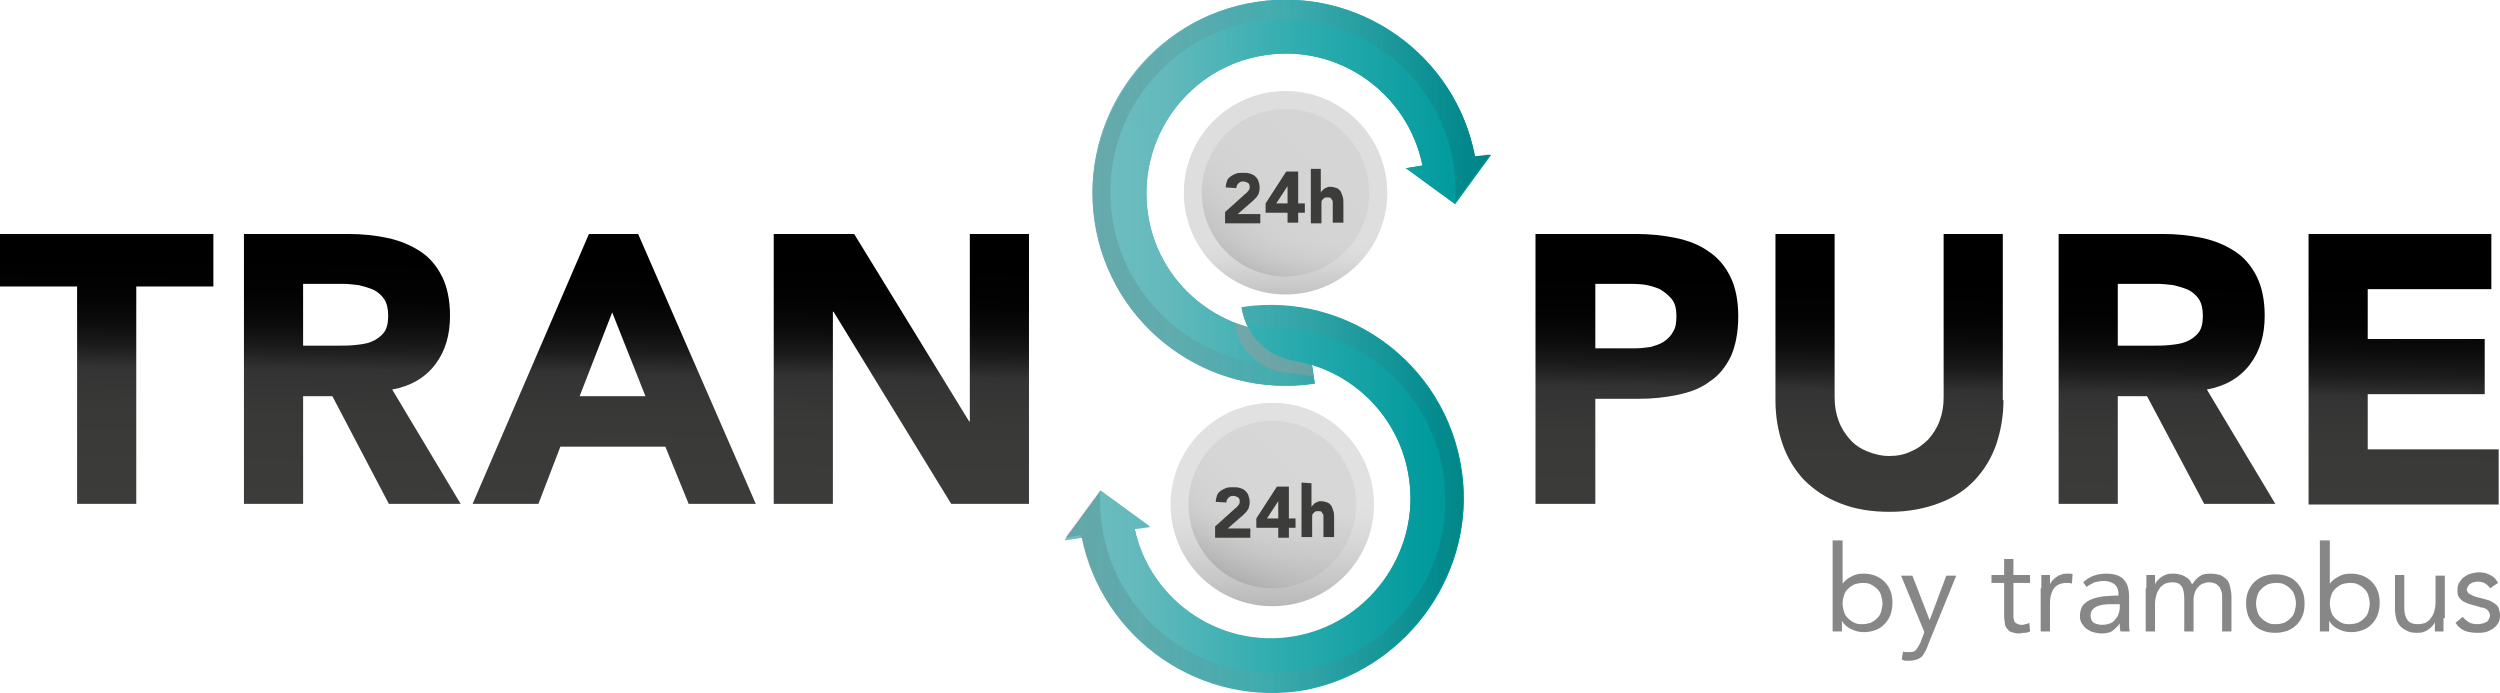 <?xml version="1.0" encoding="utf-8"?>
<!-- Generator: Adobe Illustrator 25.1.0, SVG Export Plug-In . SVG Version: 6.00 Build 0)  -->
<svg version="1.1" id="Layer_1" xmlns="http://www.w3.org/2000/svg" xmlns:xlink="http://www.w3.org/1999/xlink" x="0px" y="0px"
	 viewBox="0 0 376.1 104.3" style="enable-background:new 0 0 376.1 104.3;" xml:space="preserve">
<style type="text/css">
	.st0{opacity:0.3;fill:url(#SVGID_1_);enable-background:new    ;}
	.st1{opacity:0.15;fill:url(#SVGID_2_);enable-background:new    ;}
	.st2{fill:#3C3C3B;}
	.st3{fill:#EDEDED;}
	.st4{opacity:0.2;fill:url(#SVGID_3_);enable-background:new    ;}
	.st5{opacity:0.15;fill:url(#SVGID_4_);enable-background:new    ;}
	.st6{fill:url(#SVGID_5_);}
	.st7{fill:url(#SVGID_6_);}
	.st8{fill:url(#SVGID_7_);}
	.st9{fill:url(#SVGID_8_);}
	.st10{fill:url(#SVGID_9_);}
	.st11{fill:url(#SVGID_10_);}
	.st12{fill:url(#SVGID_11_);}
	.st13{fill:url(#SVGID_12_);}
	.st14{fill:#878787;}
	.st15{fill:none;stroke:#000000;stroke-miterlimit:10;}
	.st16{fill:url(#SVGID_13_);}
	.st17{opacity:0.5;fill:#9D9D9C;enable-background:new    ;}
	.st18{fill:url(#SVGID_14_);}
	.st19{opacity:0.4;}
	.st20{opacity:0.3;fill:url(#SVGID_15_);enable-background:new    ;}
	.st21{opacity:0.3;fill:url(#SVGID_16_);enable-background:new    ;}
	.st22{fill:url(#SVGID_17_);}
	.st23{fill:url(#SVGID_18_);}
	.st24{opacity:0.3;fill:url(#SVGID_19_);enable-background:new    ;}
	.st25{opacity:0.3;fill:url(#SVGID_20_);enable-background:new    ;}
</style>
<g>
	
		<linearGradient id="SVGID_1_" gradientUnits="userSpaceOnUse" x1="46.559" y1="341.471" x2="77.079" y2="341.471" gradientTransform="matrix(0 -1 -1 0 532.871 137.759)">
		<stop  offset="0" style="stop-color:#141414"/>
		<stop  offset="0.111" style="stop-color:#3E3E3E"/>
		<stop  offset="0.238" style="stop-color:#676767"/>
		<stop  offset="0.354" style="stop-color:#858585"/>
		<stop  offset="0.454" style="stop-color:#989898"/>
		<stop  offset="0.524" style="stop-color:#9E9E9E"/>
	</linearGradient>
	<circle class="st0" cx="191.4" cy="75.9" r="15.3"/>
	
		<linearGradient id="SVGID_2_" gradientUnits="userSpaceOnUse" x1="52.928" y1="350.402" x2="70.719" y2="332.612" gradientTransform="matrix(0 -1 -1 0 532.871 137.759)">
		<stop  offset="0" style="stop-color:#141414"/>
		<stop  offset="3.049195e-02" style="stop-color:#282828"/>
		<stop  offset="8.903610e-02" style="stop-color:#484848"/>
		<stop  offset="0.155" style="stop-color:#636363"/>
		<stop  offset="0.23" style="stop-color:#797979"/>
		<stop  offset="0.318" style="stop-color:#8A8A8A"/>
		<stop  offset="0.426" style="stop-color:#959595"/>
		<stop  offset="0.578" style="stop-color:#9C9C9C"/>
		<stop  offset="1" style="stop-color:#9E9E9E"/>
	</linearGradient>
	<circle class="st1" cx="191.4" cy="75.9" r="12.6"/>
	<g>
		<path class="st2" d="M182.8,79.2l3-2.7c0.2-0.1,0.3-0.3,0.5-0.5s0.2-0.4,0.2-0.6c0-0.3-0.1-0.5-0.3-0.6s-0.4-0.2-0.7-0.2
			s-0.5,0.1-0.7,0.3c-0.2,0.2-0.3,0.4-0.3,0.7l-1.6-0.1c0-0.4,0.1-0.7,0.2-1c0.1-0.3,0.3-0.5,0.6-0.7s0.5-0.3,0.8-0.4s0.7-0.1,1-0.1
			s0.7,0,1,0.1s0.6,0.2,0.8,0.4c0.2,0.2,0.4,0.4,0.5,0.7s0.2,0.6,0.2,1c0,0.2,0,0.5-0.1,0.7c0,0.2-0.1,0.4-0.2,0.5
			c-0.1,0.2-0.2,0.3-0.3,0.4s-0.3,0.3-0.4,0.4l-2.3,2h3.4v1.4h-5.3L182.8,79.2L182.8,79.2z"/>
		<path class="st2" d="M192.3,79.4H189V78l3.1-4.8h1.8V78h1v1.4h-1v1.5h-1.6V79.4z M192.3,75.4L192.3,75.4l-1.7,2.6h1.7V75.4z"/>
		<path class="st2" d="M197.3,72.7v3.6l0,0c0-0.1,0.1-0.2,0.2-0.3c0.1-0.1,0.2-0.2,0.3-0.3c0.1-0.1,0.3-0.1,0.4-0.2
			c0.2-0.1,0.3-0.1,0.5-0.1c0.4,0,0.7,0.1,1,0.2s0.4,0.3,0.6,0.5c0.1,0.2,0.2,0.5,0.3,0.8s0.1,0.6,0.1,1v2.9h-1.6v-2.6
			c0-0.2,0-0.3,0-0.5s0-0.3-0.1-0.4s-0.1-0.2-0.2-0.3c-0.1-0.1-0.3-0.1-0.5-0.1s-0.4,0-0.5,0.1s-0.2,0.2-0.3,0.3s-0.1,0.3-0.1,0.4
			s0,0.3,0,0.5v2.6h-1.6v-8.2L197.3,72.7L197.3,72.7z"/>
	</g>
	<circle class="st3" cx="193.4" cy="29" r="15.3"/>
	
		<linearGradient id="SVGID_3_" gradientUnits="userSpaceOnUse" x1="93.459" y1="339.471" x2="123.979" y2="339.471" gradientTransform="matrix(0 -1 -1 0 532.871 137.759)">
		<stop  offset="0" style="stop-color:#141414"/>
		<stop  offset="5.318290e-02" style="stop-color:#3E3E3E"/>
		<stop  offset="0.115" style="stop-color:#676767"/>
		<stop  offset="0.17" style="stop-color:#858585"/>
		<stop  offset="0.218" style="stop-color:#989898"/>
		<stop  offset="0.252" style="stop-color:#9E9E9E"/>
	</linearGradient>
	<circle class="st4" cx="193.4" cy="29" r="15.3"/>
	
		<linearGradient id="SVGID_4_" gradientUnits="userSpaceOnUse" x1="99.85" y1="348.381" x2="117.64" y2="330.59" gradientTransform="matrix(0 -1 -1 0 532.871 137.759)">
		<stop  offset="0" style="stop-color:#141414"/>
		<stop  offset="3.049195e-02" style="stop-color:#282828"/>
		<stop  offset="8.903610e-02" style="stop-color:#484848"/>
		<stop  offset="0.155" style="stop-color:#636363"/>
		<stop  offset="0.23" style="stop-color:#797979"/>
		<stop  offset="0.318" style="stop-color:#8A8A8A"/>
		<stop  offset="0.426" style="stop-color:#959595"/>
		<stop  offset="0.578" style="stop-color:#9C9C9C"/>
		<stop  offset="1" style="stop-color:#9E9E9E"/>
	</linearGradient>
	<circle class="st5" cx="193.4" cy="29" r="12.6"/>
	<g>
		<path class="st2" d="M184.3,31.9l3-2.7c0.2-0.1,0.3-0.3,0.5-0.5s0.2-0.4,0.2-0.6c0-0.3-0.1-0.5-0.3-0.6s-0.4-0.2-0.7-0.2
			s-0.5,0.1-0.7,0.3c-0.2,0.2-0.3,0.4-0.3,0.7l-1.6-0.1c0-0.4,0.1-0.7,0.2-1c0.1-0.3,0.3-0.5,0.6-0.7s0.5-0.3,0.8-0.4s0.7-0.1,1-0.1
			s0.7,0,1,0.1s0.6,0.2,0.8,0.4c0.2,0.2,0.4,0.4,0.5,0.7s0.2,0.6,0.2,1c0,0.2,0,0.5-0.1,0.7c0,0.2-0.1,0.4-0.2,0.5
			c-0.1,0.2-0.2,0.3-0.3,0.4s-0.3,0.3-0.4,0.4l-2.3,2h3.4v1.4h-5.3L184.3,31.9L184.3,31.9z"/>
		<path class="st2" d="M193.7,32h-3.3v-1.4l3.1-4.8h1.8v4.8h1V32h-1v1.5h-1.6V32z M193.7,28L193.7,28l-1.7,2.6h1.7V28z"/>
		<path class="st2" d="M198.7,25.4V29l0,0c0-0.1,0.1-0.2,0.2-0.3c0.1-0.1,0.2-0.2,0.3-0.3c0.1-0.1,0.3-0.1,0.4-0.2
			c0.2-0.1,0.3-0.1,0.5-0.1c0.4,0,0.7,0.1,1,0.2s0.4,0.3,0.6,0.5c0.1,0.2,0.2,0.5,0.3,0.8s0.1,0.6,0.1,1v2.9h-1.6V31
			c0-0.2,0-0.3,0-0.5s0-0.3-0.1-0.4s-0.1-0.2-0.2-0.3c-0.1-0.1-0.3-0.1-0.5-0.1s-0.4,0-0.5,0.1s-0.2,0.2-0.3,0.3s-0.1,0.3-0.1,0.4
			s0,0.3,0,0.5v2.6h-1.6v-8.2C197.2,25.4,198.7,25.4,198.7,25.4z"/>
	</g>
	<g>
		
			<linearGradient id="SVGID_5_" gradientUnits="userSpaceOnUse" x1="16.168" y1="75.779" x2="15.503" y2="25.455" gradientTransform="matrix(1 0 0 -1 0 106)">
			<stop  offset="0" style="stop-color:#000000"/>
			<stop  offset="0.168" style="stop-color:#000000"/>
			<stop  offset="0.285" style="stop-color:#030303"/>
			<stop  offset="0.363" style="stop-color:#0C0C0C"/>
			<stop  offset="0.43" style="stop-color:#1B1B1B"/>
			<stop  offset="0.489" style="stop-color:#303030"/>
			<stop  offset="0.497" style="stop-color:#333333"/>
			<stop  offset="0.636" style="stop-color:#393938"/>
			<stop  offset="0.896" style="stop-color:#3C3C3B"/>
		</linearGradient>
		<path class="st6" d="M11.6,43.1H0v-7.9h32.1v7.9H20.5v32.7h-8.9V43.1z"/>
		
			<linearGradient id="SVGID_6_" gradientUnits="userSpaceOnUse" x1="53.328" y1="75.287" x2="52.663" y2="24.964" gradientTransform="matrix(1 0 0 -1 0 106)">
			<stop  offset="0" style="stop-color:#000000"/>
			<stop  offset="0.168" style="stop-color:#000000"/>
			<stop  offset="0.285" style="stop-color:#030303"/>
			<stop  offset="0.363" style="stop-color:#0C0C0C"/>
			<stop  offset="0.43" style="stop-color:#1B1B1B"/>
			<stop  offset="0.489" style="stop-color:#303030"/>
			<stop  offset="0.497" style="stop-color:#333333"/>
			<stop  offset="0.636" style="stop-color:#393938"/>
			<stop  offset="0.896" style="stop-color:#3C3C3B"/>
		</linearGradient>
		<path class="st7" d="M36.7,35.2h15.7c2.1,0,4,0.2,5.9,0.6c1.9,0.4,3.5,1.1,4.9,2s2.5,2.2,3.3,3.8s1.2,3.6,1.2,5.9
			c0,2.9-0.7,5.3-2.2,7.3s-3.7,3.3-6.5,3.8l10.3,17.2H58.5L50,59.6h-4.4v16.2h-8.9C36.7,75.8,36.7,35.2,36.7,35.2z M45.6,52h5.3
			c0.8,0,1.7,0,2.6-0.1c0.9-0.1,1.7-0.2,2.4-0.5s1.3-0.7,1.8-1.3s0.7-1.5,0.7-2.6c0-1-0.2-1.9-0.6-2.5c-0.4-0.6-1-1.1-1.6-1.4
			c-0.7-0.3-1.4-0.5-2.2-0.7c-0.8-0.1-1.7-0.2-2.5-0.2h-5.9V52z"/>
		
			<linearGradient id="SVGID_7_" gradientUnits="userSpaceOnUse" x1="92.989" y1="74.782" x2="92.324" y2="24.459" gradientTransform="matrix(1 0 0 -1 0 106)">
			<stop  offset="0" style="stop-color:#000000"/>
			<stop  offset="0.168" style="stop-color:#000000"/>
			<stop  offset="0.285" style="stop-color:#030303"/>
			<stop  offset="0.363" style="stop-color:#0C0C0C"/>
			<stop  offset="0.43" style="stop-color:#1B1B1B"/>
			<stop  offset="0.489" style="stop-color:#303030"/>
			<stop  offset="0.497" style="stop-color:#333333"/>
			<stop  offset="0.636" style="stop-color:#393938"/>
			<stop  offset="0.896" style="stop-color:#3C3C3B"/>
		</linearGradient>
		<path class="st8" d="M88.6,35.2H96l17.7,40.6h-10.1l-3.5-8.6H84.3L81,75.8h-9.9L88.6,35.2z M92.1,47l-4.9,12.6h9.9L92.1,47z"/>
		
			<linearGradient id="SVGID_8_" gradientUnits="userSpaceOnUse" x1="135.863" y1="74.197" x2="135.198" y2="23.873" gradientTransform="matrix(1 0 0 -1 0 106)">
			<stop  offset="0" style="stop-color:#000000"/>
			<stop  offset="0.168" style="stop-color:#000000"/>
			<stop  offset="0.285" style="stop-color:#030303"/>
			<stop  offset="0.363" style="stop-color:#0C0C0C"/>
			<stop  offset="0.43" style="stop-color:#1B1B1B"/>
			<stop  offset="0.489" style="stop-color:#303030"/>
			<stop  offset="0.497" style="stop-color:#333333"/>
			<stop  offset="0.636" style="stop-color:#393938"/>
			<stop  offset="0.896" style="stop-color:#3C3C3B"/>
		</linearGradient>
		<path class="st9" d="M116.3,35.2h12.2l17.3,28.2h0.1V35.2h8.9v40.6h-11.7l-17.7-28.9h-0.1v28.9h-8.9V35.2H116.3z"/>
		
			<linearGradient id="SVGID_9_" gradientUnits="userSpaceOnUse" x1="246.358" y1="72.736" x2="245.694" y2="22.413" gradientTransform="matrix(1 0 0 -1 0 106)">
			<stop  offset="0" style="stop-color:#000000"/>
			<stop  offset="0.168" style="stop-color:#000000"/>
			<stop  offset="0.285" style="stop-color:#030303"/>
			<stop  offset="0.363" style="stop-color:#0C0C0C"/>
			<stop  offset="0.43" style="stop-color:#1B1B1B"/>
			<stop  offset="0.489" style="stop-color:#303030"/>
			<stop  offset="0.497" style="stop-color:#333333"/>
			<stop  offset="0.636" style="stop-color:#393938"/>
			<stop  offset="0.896" style="stop-color:#3C3C3B"/>
		</linearGradient>
		<path class="st10" d="M231,35.2h15.1c2.1,0,4.1,0.2,6,0.6c1.9,0.4,3.5,1,4.9,2c1.4,0.9,2.5,2.2,3.3,3.8s1.2,3.6,1.2,6
			s-0.4,4.4-1.1,6c-0.8,1.6-1.8,2.9-3.2,3.8c-1.3,1-2.9,1.6-4.8,2s-3.8,0.6-6,0.6H240v15.8h-9V35.2z M240,52.4h6
			c0.8,0,1.6-0.1,2.3-0.2c0.7-0.2,1.4-0.4,2-0.8c0.6-0.4,1.1-0.9,1.4-1.5c0.4-0.6,0.5-1.4,0.5-2.4s-0.2-1.9-0.7-2.5
			s-1.1-1.1-1.8-1.5c-0.7-0.3-1.6-0.6-2.5-0.7c-0.9-0.1-1.8-0.1-2.6-0.1H240V52.4z"/>
		
			<linearGradient id="SVGID_10_" gradientUnits="userSpaceOnUse" x1="284.435" y1="72.233" x2="283.77" y2="21.91" gradientTransform="matrix(1 0 0 -1 0 106)">
			<stop  offset="0" style="stop-color:#000000"/>
			<stop  offset="0.168" style="stop-color:#000000"/>
			<stop  offset="0.285" style="stop-color:#030303"/>
			<stop  offset="0.363" style="stop-color:#0C0C0C"/>
			<stop  offset="0.43" style="stop-color:#1B1B1B"/>
			<stop  offset="0.489" style="stop-color:#303030"/>
			<stop  offset="0.497" style="stop-color:#333333"/>
			<stop  offset="0.636" style="stop-color:#393938"/>
			<stop  offset="0.896" style="stop-color:#3C3C3B"/>
		</linearGradient>
		<path class="st11" d="M301.4,60.2c0,2.4-0.4,4.6-1.1,6.7c-0.7,2-1.8,3.8-3.2,5.3c-1.4,1.5-3.2,2.7-5.4,3.5
			c-2.1,0.8-4.6,1.3-7.4,1.3s-5.3-0.4-7.5-1.3c-2.1-0.8-3.9-2-5.4-3.5c-1.4-1.5-2.5-3.3-3.2-5.3s-1.1-4.2-1.1-6.7v-25h8.9v24.6
			c0,1.3,0.2,2.4,0.6,3.5s1,2,1.7,2.8s1.6,1.4,2.6,1.8s2.1,0.7,3.3,0.7s2.3-0.2,3.3-0.7c1-0.4,1.9-1.1,2.6-1.8
			c0.7-0.8,1.3-1.7,1.7-2.8c0.4-1.1,0.6-2.2,0.6-3.5V35.2h8.9v25H301.4z"/>
		
			<linearGradient id="SVGID_11_" gradientUnits="userSpaceOnUse" x1="326.28" y1="71.68" x2="325.615" y2="21.357" gradientTransform="matrix(1 0 0 -1 0 106)">
			<stop  offset="0" style="stop-color:#000000"/>
			<stop  offset="0.168" style="stop-color:#000000"/>
			<stop  offset="0.285" style="stop-color:#030303"/>
			<stop  offset="0.363" style="stop-color:#0C0C0C"/>
			<stop  offset="0.43" style="stop-color:#1B1B1B"/>
			<stop  offset="0.489" style="stop-color:#303030"/>
			<stop  offset="0.497" style="stop-color:#333333"/>
			<stop  offset="0.636" style="stop-color:#393938"/>
			<stop  offset="0.896" style="stop-color:#3C3C3B"/>
		</linearGradient>
		<path class="st12" d="M309.7,35.2h15.7c2.1,0,4,0.2,5.9,0.6c1.9,0.4,3.5,1.1,4.9,2s2.5,2.2,3.3,3.8s1.2,3.6,1.2,5.9
			c0,2.9-0.7,5.3-2.2,7.3s-3.7,3.3-6.5,3.8l10.3,17.2h-10.7L323,59.6h-4.4v16.2h-8.9V35.2z M318.6,52h5.3c0.8,0,1.7,0,2.6-0.1
			s1.7-0.2,2.4-0.5c0.7-0.3,1.3-0.7,1.8-1.3s0.7-1.5,0.7-2.6c0-1-0.2-1.9-0.6-2.5s-1-1.1-1.6-1.4c-0.7-0.3-1.4-0.5-2.2-0.7
			c-0.8-0.1-1.7-0.2-2.5-0.2h-5.9L318.6,52L318.6,52z"/>
		
			<linearGradient id="SVGID_12_" gradientUnits="userSpaceOnUse" x1="361.824" y1="71.21" x2="361.159" y2="20.887" gradientTransform="matrix(1 0 0 -1 0 106)">
			<stop  offset="0" style="stop-color:#000000"/>
			<stop  offset="0.168" style="stop-color:#000000"/>
			<stop  offset="0.285" style="stop-color:#030303"/>
			<stop  offset="0.363" style="stop-color:#0C0C0C"/>
			<stop  offset="0.43" style="stop-color:#1B1B1B"/>
			<stop  offset="0.489" style="stop-color:#303030"/>
			<stop  offset="0.497" style="stop-color:#333333"/>
			<stop  offset="0.636" style="stop-color:#393938"/>
			<stop  offset="0.896" style="stop-color:#3C3C3B"/>
		</linearGradient>
		<path class="st13" d="M347.2,35.2h27.6v8.3h-18.6V51h17.6v8.3h-17.6v8.3h19.7v8.3h-28.6V35.2H347.2z"/>
	</g>
	<g>
		<path class="st14" d="M275.8,81.3h1.4v6.5l0,0c0.4-0.5,0.8-0.8,1.4-1.1c0.5-0.3,1.1-0.4,1.7-0.4c0.7,0,1.3,0.1,1.8,0.3
			c0.5,0.2,1,0.5,1.4,0.9s0.7,0.9,0.9,1.4c0.2,0.5,0.3,1.1,0.3,1.8c0,0.6-0.1,1.2-0.3,1.8c-0.2,0.5-0.5,1-0.9,1.4s-0.8,0.7-1.4,0.9
			c-0.5,0.2-1.1,0.3-1.7,0.3c-0.8,0-1.4-0.2-2-0.5s-1-0.7-1.3-1.2l0,0V95h-1.4V81.3H275.8z M277.2,90.8c0,0.4,0.1,0.9,0.2,1.2
			c0.1,0.4,0.3,0.7,0.6,1c0.3,0.3,0.6,0.5,1,0.7s0.8,0.2,1.2,0.2s0.9-0.1,1.2-0.2c0.4-0.2,0.7-0.4,1-0.7c0.3-0.3,0.5-0.6,0.6-1
			s0.2-0.8,0.2-1.2c0-0.4-0.1-0.9-0.2-1.2c-0.1-0.4-0.3-0.7-0.6-1c-0.3-0.3-0.6-0.5-1-0.7s-0.8-0.2-1.2-0.2s-0.9,0.1-1.2,0.2
			c-0.4,0.2-0.7,0.4-1,0.7c-0.3,0.3-0.5,0.6-0.6,1C277.3,89.9,277.2,90.3,277.2,90.8z"/>
		<path class="st14" d="M290.1,96.9c-0.1,0.4-0.3,0.7-0.4,1c-0.2,0.3-0.3,0.5-0.5,0.8c-0.2,0.2-0.5,0.4-0.8,0.5s-0.7,0.2-1.1,0.2
			c-0.2,0-0.4,0-0.6,0s-0.4-0.1-0.6-0.2l0.2-1.2c0.1,0.1,0.3,0.1,0.5,0.1s0.3,0,0.5,0c0.5,0,0.8-0.1,1-0.4s0.4-0.6,0.6-1l0.6-1.6
			l-3.5-8.5h1.7l2.6,6.7l0,0l2.5-6.7h1.5L290.1,96.9z"/>
		<path class="st14" d="M305.4,87.7h-2.5V92c0,0.3,0,0.5,0,0.8c0,0.2,0.1,0.4,0.1,0.6c0.1,0.2,0.2,0.3,0.4,0.4
			c0.2,0.1,0.4,0.2,0.7,0.2c0.2,0,0.4,0,0.6-0.1c0.2,0,0.4-0.1,0.6-0.2l0.1,1.3c-0.2,0.1-0.5,0.2-0.8,0.2s-0.6,0.1-0.8,0.1
			c-0.5,0-0.9-0.1-1.2-0.2c-0.3-0.1-0.5-0.3-0.7-0.6c-0.2-0.2-0.3-0.5-0.3-0.9c-0.1-0.4-0.1-0.8-0.1-1.2v-4.7h-1.9v-1.2h1.9v-2.4
			h1.4v2.4h2.5L305.4,87.7L305.4,87.7z"/>
		<path class="st14" d="M307.1,88.5c0-0.4,0-0.7,0-1.1c0-0.3,0-0.6,0-0.9h1.3c0,0.2,0,0.5,0,0.7s0,0.5,0,0.7l0,0
			c0.1-0.2,0.2-0.4,0.4-0.6c0.2-0.2,0.4-0.4,0.6-0.5c0.2-0.2,0.5-0.3,0.8-0.4s0.6-0.1,1-0.1c0.1,0,0.2,0,0.3,0c0.1,0,0.2,0,0.3,0.1
			l-0.1,1.4c-0.2-0.1-0.5-0.1-0.8-0.1c-0.9,0-1.5,0.3-1.9,0.8c-0.4,0.6-0.6,1.3-0.6,2.3V95H307v-6.5H307.1z"/>
		<path class="st14" d="M313.4,87.6c0.4-0.4,1-0.8,1.6-1s1.2-0.3,1.8-0.3c1.3,0,2.2,0.3,2.7,0.9c0.6,0.6,0.8,1.5,0.8,2.7v3.6
			c0,0.2,0,0.5,0,0.8s0.1,0.5,0.1,0.7H319c0-0.2-0.1-0.4-0.1-0.6s0-0.4,0-0.6l0,0c-0.3,0.4-0.7,0.8-1.1,1.1s-1,0.4-1.7,0.4
			c-0.4,0-0.8-0.1-1.2-0.2c-0.4-0.1-0.7-0.3-1-0.5s-0.5-0.5-0.7-0.8s-0.3-0.7-0.3-1.1c0-0.7,0.2-1.3,0.5-1.7
			c0.4-0.4,0.8-0.7,1.4-0.9c0.5-0.2,1.1-0.3,1.7-0.4c0.6,0,1.2-0.1,1.7-0.1h0.5v-0.3c0-0.6-0.2-1.1-0.6-1.4s-0.9-0.5-1.6-0.5
			c-0.5,0-0.9,0.1-1.4,0.2c-0.4,0.2-0.8,0.4-1.2,0.7L313.4,87.6z M317.5,90.9c-0.9,0-1.6,0.1-2.2,0.4c-0.5,0.3-0.8,0.7-0.8,1.3
			c0,0.5,0.2,0.9,0.5,1.1c0.4,0.2,0.8,0.3,1.3,0.3c0.4,0,0.8-0.1,1.1-0.2s0.6-0.3,0.8-0.6c0.2-0.2,0.4-0.5,0.5-0.8s0.2-0.6,0.2-1
			v-0.5C318.9,90.9,317.5,90.9,317.5,90.9z"/>
		<path class="st14" d="M322.9,88.5c0-0.4,0-0.7,0-1.1c0-0.3,0-0.6,0-0.9h1.3c0,0.2,0,0.5,0,0.7s0,0.5,0,0.7l0,0
			c0.1-0.2,0.2-0.4,0.4-0.6c0.2-0.2,0.4-0.4,0.6-0.5c0.2-0.2,0.5-0.3,0.8-0.4s0.6-0.1,1-0.1c0.5,0,0.8,0.1,1.2,0.2
			c0.3,0.1,0.6,0.3,0.8,0.4c0.2,0.2,0.4,0.3,0.5,0.5s0.2,0.4,0.3,0.5c0.3-0.5,0.7-0.9,1.1-1.2c0.4-0.3,0.9-0.4,1.6-0.4
			c0.6,0,1.1,0.1,1.5,0.2c0.4,0.2,0.7,0.4,1,0.7c0.3,0.3,0.4,0.7,0.5,1.1s0.2,0.9,0.2,1.5V95h-1.4v-5.1c0-0.3,0-0.6-0.1-0.9
			s-0.2-0.5-0.3-0.7c-0.2-0.2-0.4-0.4-0.6-0.5c-0.3-0.1-0.6-0.2-1-0.2c-0.3,0-0.6,0.1-0.9,0.2s-0.5,0.3-0.7,0.5s-0.4,0.5-0.5,0.8
			s-0.2,0.7-0.2,1V95h-1.4v-4.8c0-0.9-0.1-1.6-0.4-2s-0.7-0.6-1.3-0.6c-0.5,0-0.9,0.1-1.2,0.2c-0.3,0.2-0.6,0.4-0.8,0.7
			c-0.2,0.3-0.4,0.6-0.5,1s-0.2,0.8-0.2,1.3V95h-1.4v-6.5H322.9z"/>
		<path class="st14" d="M337.9,90.8c0-0.7,0.1-1.3,0.3-1.8c0.2-0.5,0.5-1,0.9-1.4s0.9-0.7,1.4-0.9c0.6-0.2,1.2-0.3,1.8-0.3
			c0.7,0,1.3,0.1,1.8,0.3c0.6,0.2,1,0.5,1.4,0.9s0.7,0.9,0.9,1.4c0.2,0.5,0.3,1.1,0.3,1.8c0,0.7-0.1,1.3-0.3,1.8
			c-0.2,0.5-0.5,1-0.9,1.4s-0.9,0.7-1.4,0.9c-0.6,0.2-1.2,0.3-1.8,0.3c-0.7,0-1.3-0.1-1.8-0.3c-0.6-0.2-1-0.5-1.4-0.9
			s-0.7-0.9-0.9-1.4C338,92,337.9,91.4,337.9,90.8z M339.4,90.8c0,0.4,0.1,0.9,0.2,1.2c0.1,0.4,0.3,0.7,0.6,1c0.3,0.3,0.6,0.5,1,0.7
			s0.8,0.2,1.2,0.2c0.5,0,0.9-0.1,1.2-0.2c0.4-0.2,0.7-0.4,1-0.7c0.3-0.3,0.5-0.6,0.6-1s0.2-0.8,0.2-1.2c0-0.4-0.1-0.9-0.2-1.2
			c-0.1-0.4-0.3-0.7-0.6-1c-0.3-0.3-0.6-0.5-1-0.7s-0.8-0.2-1.2-0.2c-0.5,0-0.9,0.1-1.2,0.2c-0.4,0.2-0.7,0.4-1,0.7
			c-0.3,0.3-0.5,0.6-0.6,1C339.5,89.9,339.4,90.3,339.4,90.8z"/>
		<path class="st14" d="M349.1,81.3h1.4v6.5l0,0c0.4-0.5,0.8-0.8,1.4-1.1c0.5-0.3,1.1-0.4,1.7-0.4c0.7,0,1.3,0.1,1.8,0.3
			c0.5,0.2,1,0.5,1.4,0.9s0.7,0.9,0.9,1.4c0.2,0.5,0.3,1.1,0.3,1.8c0,0.6-0.1,1.2-0.3,1.8c-0.2,0.5-0.5,1-0.9,1.4s-0.8,0.7-1.4,0.9
			c-0.5,0.2-1.1,0.3-1.7,0.3c-0.8,0-1.4-0.2-2-0.5s-1-0.7-1.3-1.2l0,0V95H349V81.3H349.1z M350.5,90.8c0,0.4,0.1,0.9,0.2,1.2
			c0.1,0.4,0.3,0.7,0.6,1c0.3,0.3,0.6,0.5,1,0.7s0.8,0.2,1.2,0.2s0.9-0.1,1.2-0.2c0.4-0.2,0.7-0.4,1-0.7c0.3-0.3,0.5-0.6,0.6-1
			s0.2-0.8,0.2-1.2c0-0.4-0.1-0.9-0.2-1.2c-0.1-0.4-0.3-0.7-0.6-1c-0.3-0.3-0.6-0.5-1-0.7s-0.8-0.2-1.2-0.2s-0.9,0.1-1.2,0.2
			c-0.4,0.2-0.7,0.4-1,0.7c-0.3,0.3-0.5,0.6-0.6,1C350.6,89.9,350.5,90.3,350.5,90.8z"/>
		<path class="st14" d="M367.6,93c0,0.4,0,0.7,0,1.1c0,0.3,0,0.6,0,0.9h-1.3c0-0.2,0-0.5,0-0.7s0-0.5,0-0.7l0,0
			c-0.1,0.2-0.2,0.4-0.4,0.6c-0.2,0.2-0.4,0.4-0.6,0.5c-0.2,0.2-0.5,0.3-0.8,0.4s-0.6,0.1-1,0.1c-0.6,0-1-0.1-1.4-0.3
			c-0.4-0.2-0.7-0.4-1-0.7c-0.3-0.3-0.5-0.7-0.6-1.1s-0.2-0.9-0.2-1.4v-5.2h1.4v5.1c0,0.7,0.2,1.3,0.5,1.7c0.3,0.4,0.8,0.6,1.5,0.6
			c0.5,0,0.9-0.1,1.2-0.2c0.3-0.2,0.6-0.4,0.8-0.7c0.2-0.3,0.4-0.6,0.5-1s0.2-0.8,0.2-1.3v-4.1h1.4V93H367.6z"/>
		<path class="st14" d="M370.5,92.8c0.3,0.4,0.6,0.6,0.9,0.8s0.8,0.3,1.3,0.3c0.2,0,0.4,0,0.7-0.1c0.2,0,0.4-0.1,0.6-0.2
			s0.3-0.2,0.4-0.4c0.1-0.2,0.2-0.4,0.2-0.6s-0.1-0.4-0.2-0.6c-0.1-0.1-0.2-0.3-0.4-0.4c-0.2-0.1-0.4-0.2-0.6-0.2s-0.4-0.1-0.7-0.2
			c-0.4-0.1-0.8-0.2-1.1-0.3c-0.4-0.1-0.7-0.3-1-0.4c-0.3-0.2-0.5-0.4-0.7-0.7c-0.2-0.3-0.2-0.6-0.2-1.1c0-0.4,0.1-0.8,0.3-1.1
			c0.2-0.3,0.4-0.6,0.7-0.8c0.3-0.2,0.6-0.4,1-0.5s0.8-0.2,1.2-0.2c0.6,0,1.2,0.1,1.7,0.4c0.5,0.2,0.9,0.6,1.2,1.2l-1.2,0.8
			c-0.2-0.3-0.4-0.5-0.7-0.7c-0.3-0.2-0.7-0.3-1.1-0.3c-0.2,0-0.4,0-0.6,0.1c-0.2,0-0.4,0.1-0.5,0.2c-0.2,0.1-0.3,0.2-0.4,0.4
			c-0.1,0.2-0.2,0.3-0.2,0.5s0.1,0.3,0.2,0.5c0.1,0.1,0.3,0.2,0.5,0.3c0.2,0.1,0.4,0.2,0.7,0.3c0.3,0.1,0.5,0.1,0.8,0.2
			c0.4,0.1,0.7,0.2,1.1,0.3c0.3,0.1,0.6,0.3,0.9,0.5s0.5,0.4,0.6,0.7c0.1,0.3,0.2,0.6,0.2,1.1s-0.1,0.9-0.3,1.2
			c-0.2,0.3-0.5,0.6-0.8,0.8c-0.3,0.2-0.7,0.4-1.1,0.5s-0.8,0.1-1.2,0.1c-0.7,0-1.4-0.1-1.9-0.3c-0.5-0.2-1-0.6-1.4-1.2L370.5,92.8z
			"/>
	</g>
	<path class="st15" d="M223.4,23.3"/>
	
		<linearGradient id="SVGID_13_" gradientUnits="userSpaceOnUse" x1="184.253" y1="76.667" x2="244.139" y2="76.667" gradientTransform="matrix(1 -5.439166e-03 -5.439166e-03 -1 -19.467 106.82)">
		<stop  offset="0" style="stop-color:#71BEC0"/>
		<stop  offset="0.19" style="stop-color:#63B9BC"/>
		<stop  offset="0.511" style="stop-color:#31ADB0"/>
		<stop  offset="0.92" style="stop-color:#009A9D"/>
		<stop  offset="1" style="stop-color:#009699"/>
	</linearGradient>
	<path class="st16" d="M221.9,23.5C219,8.3,204.5-2.1,189,0.3c-15.8,2.4-26.7,17.2-24.3,33.1c2.4,15.8,17.2,26.7,33.1,24.3l-1.2-7.9
		c-11.5,1.7-22.2-6.2-23.9-17.6C171,20.7,178.9,10,190.3,8.3c11.1-1.7,21.5,5.7,23.7,16.6l-2.5,0.4l7.4,5.4l5.4-7.4L221.9,23.5z"/>
	<path class="st17" d="M196.5,49.7c-3.8,0.6-7.5,0.1-10.8-1.2c0,0,0,0.1,0.1,0.3c0.7,4,4,6.9,8,7.2c1.3,0.1,2.6,0.3,3.8,0.6
		L196.5,49.7z"/>
	
		<linearGradient id="SVGID_14_" gradientUnits="userSpaceOnUse" x1="179.801" y1="30.66" x2="239.907" y2="30.66" gradientTransform="matrix(1 -5.439166e-03 -5.439166e-03 -1 -19.467 106.82)">
		<stop  offset="0" style="stop-color:#71BEC0"/>
		<stop  offset="0.19" style="stop-color:#63B9BC"/>
		<stop  offset="0.511" style="stop-color:#31ADB0"/>
		<stop  offset="0.92" style="stop-color:#009A9D"/>
		<stop  offset="1" style="stop-color:#009699"/>
	</linearGradient>
	<path class="st18" d="M220.1,72.4c-1.5-16.8-16.8-28.7-33.3-26.2l0,0c0.6,4.1,3.8,7.3,7.9,8c9.1,1.5,16.5,9,17.4,18.8
		c1,10.4-6.1,20.2-16.3,22.5c-11.5,2.6-22.7-4.8-25.1-16l2.3-0.3l-7.4-5.4l-5.4,7.4l2.6-0.4c3.1,15.4,18,25.7,33.7,22.9
		C211,100.9,221.4,87.2,220.1,72.4z"/>
	<g class="st19">
		
			<linearGradient id="SVGID_15_" gradientUnits="userSpaceOnUse" x1="164.291" y1="77.012" x2="224.2" y2="77.012" gradientTransform="matrix(1 0 0 -1 0 106)">
			<stop  offset="0" style="stop-color:#141414"/>
			<stop  offset="0.485" style="stop-color:#9E9E9E"/>
			<stop  offset="0.586" style="stop-color:#848484"/>
			<stop  offset="0.802" style="stop-color:#424242"/>
			<stop  offset="1" style="stop-color:#000000"/>
		</linearGradient>
		<path class="st20" d="M167.1,27.1c0.8-12.9,11.3-23.5,24.3-24.3c15.1-0.9,27.6,11,27.6,25.9c0,0.5,0,1.1-0.1,1.6l5.3-7.2l-2.3,0.4
			C218.9,8,204-2.4,188.2,0.4c-14.6,2.6-25.1,16.3-23.8,31.1c1.5,16.8,16.8,28.7,33.3,26.2l0,0c-0.3-1.8-1.9-3-3.7-2.9
			c-0.4,0-0.7,0-1.1,0C178.1,54.7,166.1,42.2,167.1,27.1z"/>
	</g>
	<g class="st19">
		
			<linearGradient id="SVGID_16_" gradientUnits="userSpaceOnUse" x1="350.291" y1="454.252" x2="410.1" y2="454.252" gradientTransform="matrix(-1 0 0 1 570.4 -379.34)">
			<stop  offset="0" style="stop-color:#141414"/>
			<stop  offset="0.485" style="stop-color:#9E9E9E"/>
			<stop  offset="0.586" style="stop-color:#848484"/>
			<stop  offset="0.802" style="stop-color:#424242"/>
			<stop  offset="1" style="stop-color:#000000"/>
		</linearGradient>
		<path class="st21" d="M217.4,76.8c-0.8,12.9-11.3,23.5-24.3,24.3c-15.1,0.9-27.6-11-27.6-25.9c0-0.5,0-1.1,0.1-1.6l-5.3,7.2
			l2.3-0.4c3,15.5,17.9,25.9,33.6,23.1c14.6-2.6,25.1-16.3,23.8-31.1c-1.5-16.8-16.8-28.7-33.3-26.2l0,0c0.3,1.8,1.9,3,3.7,2.9
			c0.4,0,0.7,0,1.1,0C206.4,49.2,218.3,61.7,217.4,76.8z"/>
	</g>
	<path class="st15" d="M223.4,23.3"/>
	
		<linearGradient id="SVGID_17_" gradientUnits="userSpaceOnUse" x1="184.253" y1="76.655" x2="244.14" y2="76.655" gradientTransform="matrix(1 -5.439166e-03 -5.439166e-03 -1 -19.467 106.82)">
		<stop  offset="0" style="stop-color:#71BEC0"/>
		<stop  offset="0.19" style="stop-color:#63B9BC"/>
		<stop  offset="0.511" style="stop-color:#31ADB0"/>
		<stop  offset="0.92" style="stop-color:#009A9D"/>
		<stop  offset="1" style="stop-color:#009699"/>
	</linearGradient>
	<path class="st22" d="M221.9,23.6C219,8.3,204.5-2,189,0.3c-15.8,2.4-26.7,17.2-24.3,33.1c2.4,15.8,17.2,26.7,33.1,24.3l-1.2-7.9
		c-11.5,1.7-22.2-6.2-23.9-17.6C171,20.7,178.9,10,190.3,8.3c11.1-1.7,21.5,5.7,23.7,16.6l-2.5,0.4l7.4,5.4l5.4-7.4L221.9,23.6z"/>
	<path class="st17" d="M196.5,49.8c-3.8,0.6-7.5,0.1-10.8-1.2c0,0,0,0.1,0.1,0.3c0.7,4,4,6.9,8,7.2c1.3,0.1,2.6,0.3,3.8,0.6
		L196.5,49.8z"/>
	
		<linearGradient id="SVGID_18_" gradientUnits="userSpaceOnUse" x1="179.801" y1="30.56" x2="239.907" y2="30.56" gradientTransform="matrix(1 -5.439166e-03 -5.439166e-03 -1 -19.467 106.82)">
		<stop  offset="0" style="stop-color:#71BEC0"/>
		<stop  offset="0.19" style="stop-color:#63B9BC"/>
		<stop  offset="0.511" style="stop-color:#31ADB0"/>
		<stop  offset="0.92" style="stop-color:#009A9D"/>
		<stop  offset="1" style="stop-color:#009699"/>
	</linearGradient>
	<path class="st23" d="M220.1,72.5c-1.5-16.8-16.8-28.7-33.3-26.2l0,0c0.6,4.1,3.8,7.3,7.9,8c9.1,1.5,16.5,9,17.4,18.8
		c1,10.4-6.1,20.2-16.3,22.5c-11.5,2.6-22.7-4.8-25.1-16l2.3-0.3l-7.4-5.4l-5.4,7.4l2.6-0.4c3.1,15.4,18,25.7,33.7,22.9
		C211,100.9,221.4,87.3,220.1,72.5z"/>
	<g class="st19">
		
			<linearGradient id="SVGID_19_" gradientUnits="userSpaceOnUse" x1="164.391" y1="76.912" x2="224.2" y2="76.912" gradientTransform="matrix(1 0 0 -1 0 106)">
			<stop  offset="0" style="stop-color:#141414"/>
			<stop  offset="0.485" style="stop-color:#9E9E9E"/>
			<stop  offset="0.586" style="stop-color:#848484"/>
			<stop  offset="0.802" style="stop-color:#424242"/>
			<stop  offset="1" style="stop-color:#000000"/>
		</linearGradient>
		<path class="st24" d="M167.1,27.2c0.8-12.9,11.3-23.5,24.3-24.3c15-0.9,27.6,11,27.6,25.9c0,0.5,0,1.1-0.1,1.6l5.3-7.2l-2.3,0.4
			c-3-15.5-17.9-25.9-33.6-23.1c-14.6,2.6-25.1,16.3-23.8,31.1c1.5,16.8,16.8,28.7,33.3,26.2l0,0c-0.3-1.8-1.9-3-3.7-2.9
			c-0.4,0-0.7,0-1.1,0C178.1,54.8,166.1,42.2,167.1,27.2z"/>
	</g>
	<g class="st19">
		
			<linearGradient id="SVGID_20_" gradientUnits="userSpaceOnUse" x1="350.291" y1="454.352" x2="410.1" y2="454.352" gradientTransform="matrix(-1 0 0 1 570.4 -379.34)">
			<stop  offset="0" style="stop-color:#141414"/>
			<stop  offset="0.485" style="stop-color:#9E9E9E"/>
			<stop  offset="0.586" style="stop-color:#848484"/>
			<stop  offset="0.802" style="stop-color:#424242"/>
			<stop  offset="1" style="stop-color:#000000"/>
		</linearGradient>
		<path class="st25" d="M217.4,76.9c-0.8,12.9-11.3,23.5-24.3,24.3c-15.1,0.9-27.6-11-27.6-25.9c0-0.5,0-1.1,0.1-1.6l-5.3,7.2
			l2.3-0.4c3,15.5,17.9,25.9,33.6,23.1c14.6-2.6,25.1-16.3,23.8-31.1c-1.5-16.8-16.8-28.7-33.3-26.2l0,0c0.3,1.8,1.9,3,3.7,2.9
			c0.4,0,0.7,0,1.1,0C206.4,49.3,218.3,61.8,217.4,76.9z"/>
	</g>
</g>
</svg>
